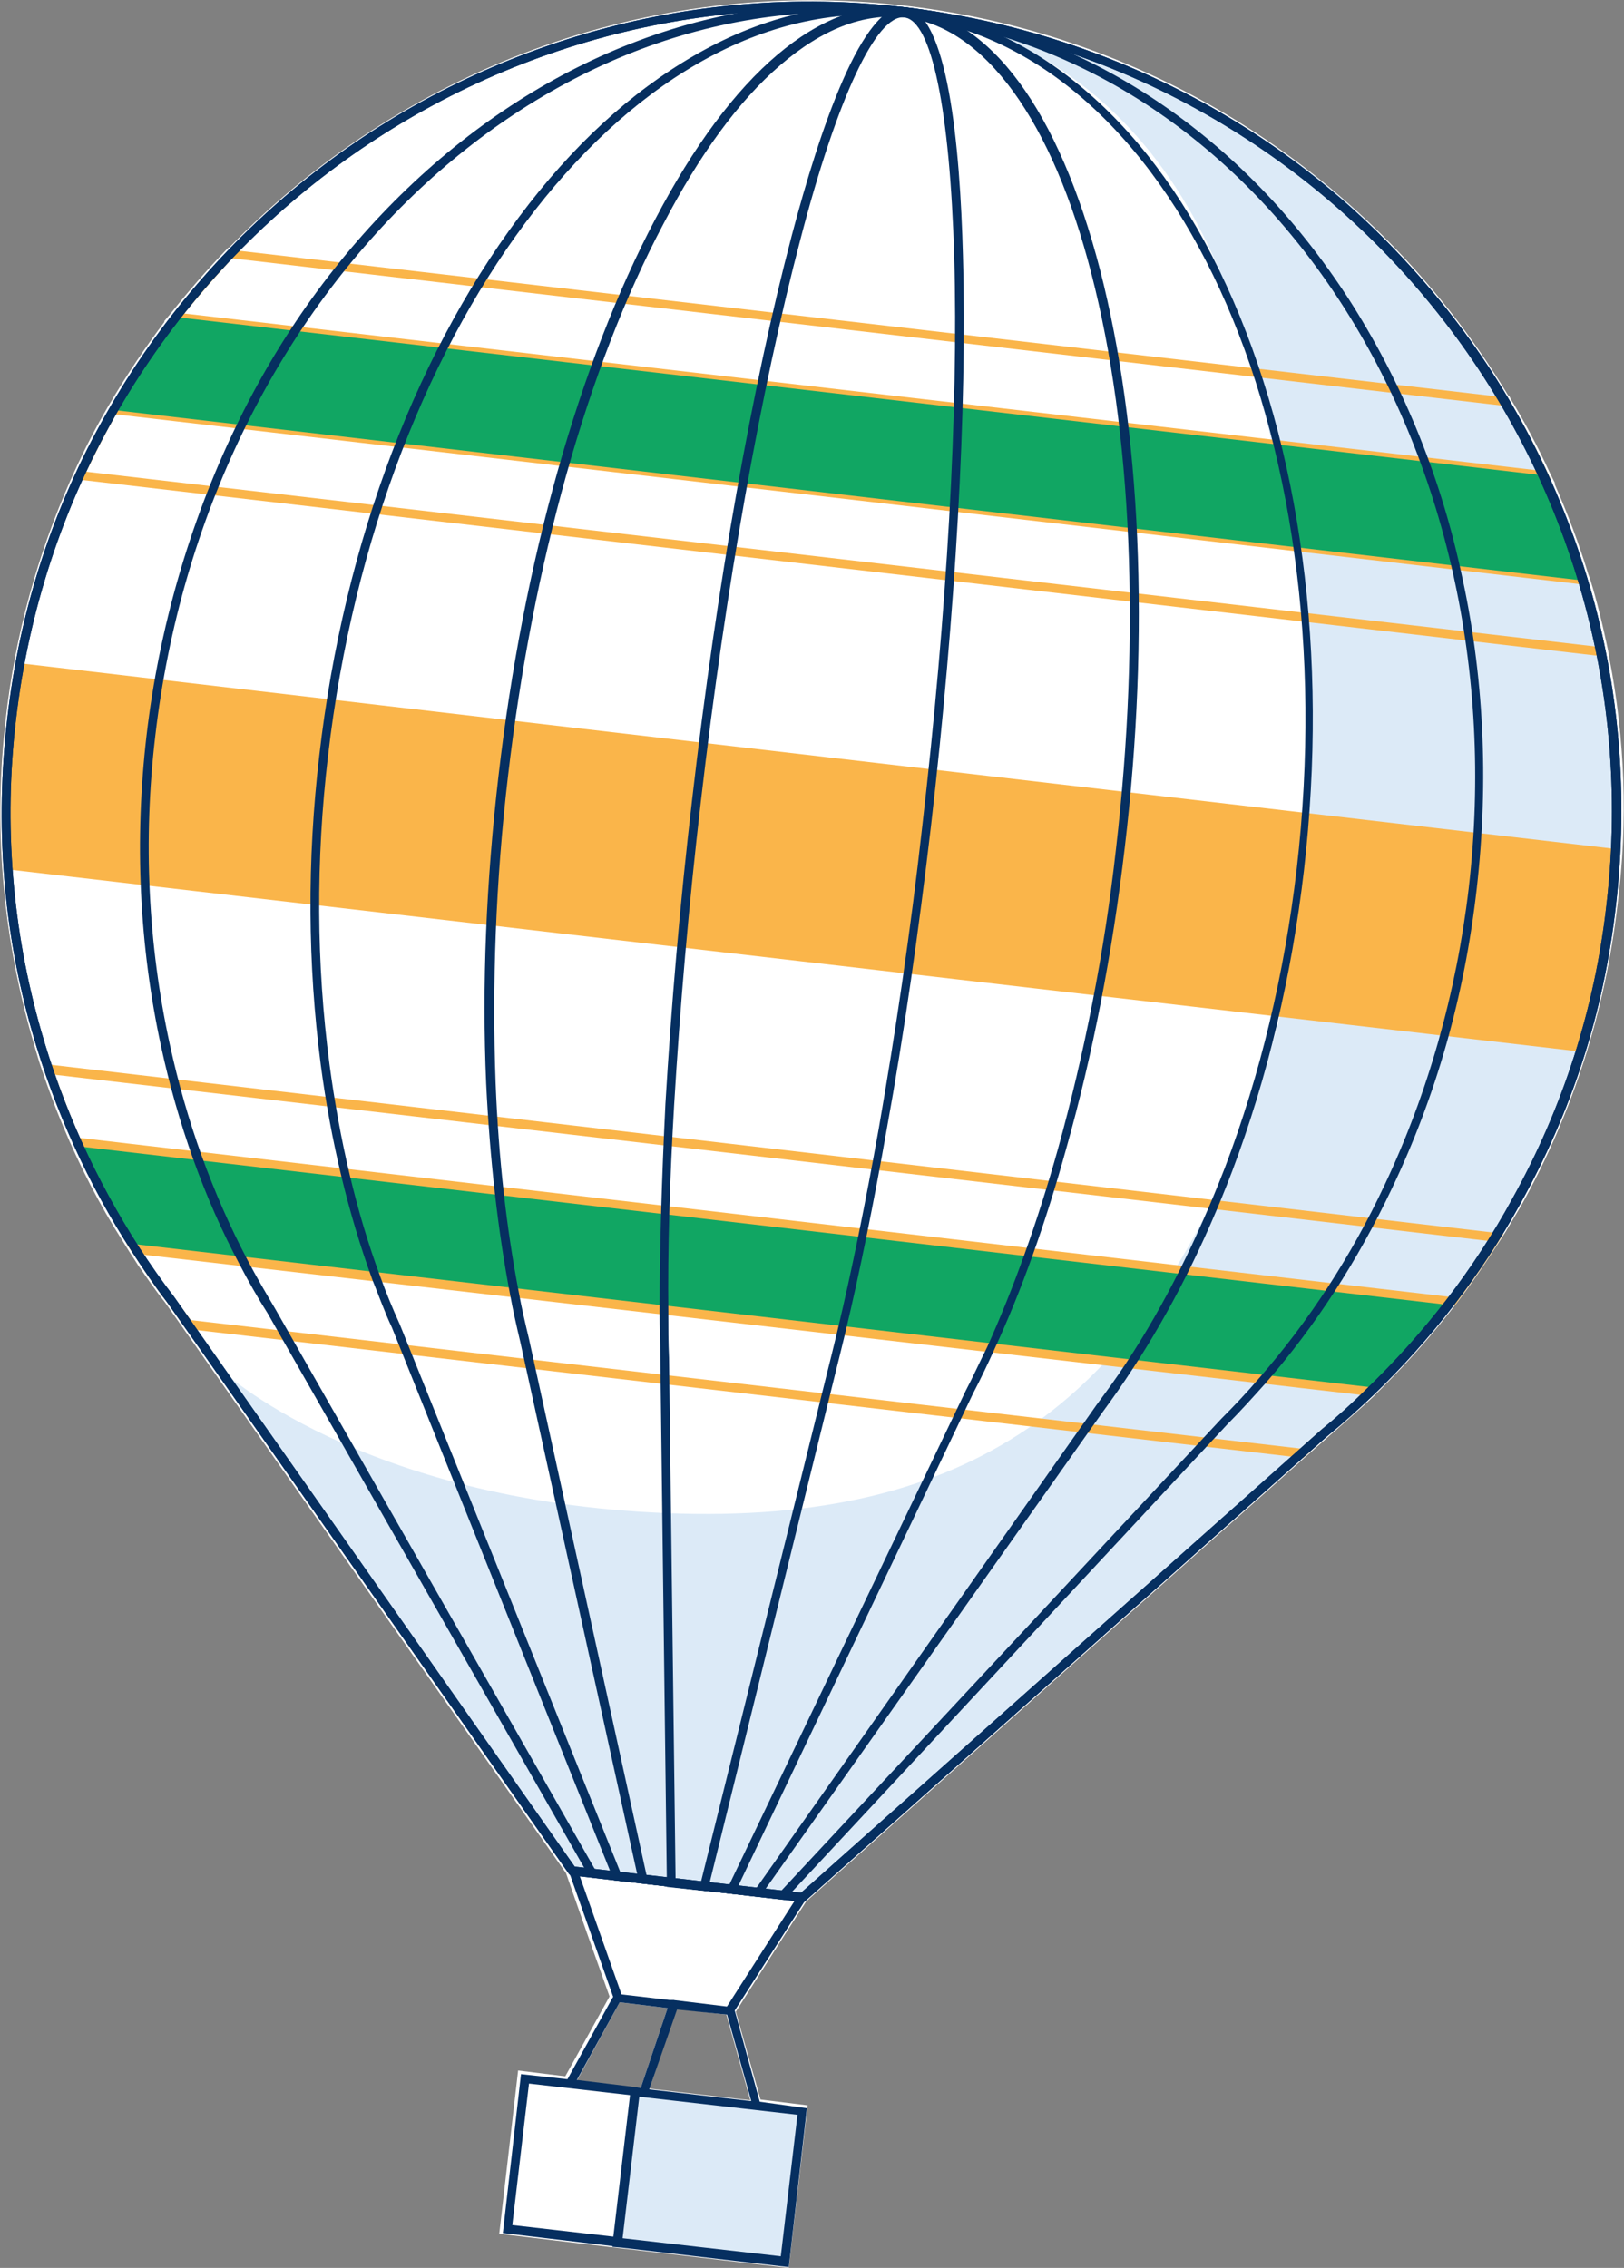 <?xml version="1.0" encoding="utf-8"?>
<!-- Generator: Adobe Illustrator 27.0.0, SVG Export Plug-In . SVG Version: 6.00 Build 0)  -->
<svg version="1.1" id="Layer_2_00000122682119038676387160000003477435872569796511_"
	 xmlns="http://www.w3.org/2000/svg" xmlns:xlink="http://www.w3.org/1999/xlink" x="0px" y="0px" viewBox="0 0 223.8 312.5"
	 style="enable-background:new 0 0 223.8 312.5;" xml:space="preserve">
<rect x="0" y="0" width="223.8" height="312.5" fill="#808080" stroke="none"/>
<style type="text/css">
	.st0{fill:#FFFFFF;}
	.st1{fill:#DCEAF7;}
	.st2{fill:#11A663;}
	.st3{fill:#FAB54A;}
	.st4{fill:#062F60;}
</style>
<g id="Layer_2-2">
	<g>
		<path class="st0" d="M221.8,90.8L221.8,90.8l-0.2-1.2c-0.7-3.3-1.5-6.7-2.5-9.9l-0.2-0.5h0c-1.3-4.3-2.9-8.5-4.7-12.6h0.1
			l-0.7-1.4c-1.6-3.5-3.4-6.9-5.4-10.2l-0.2-0.4h-0.1c-17.3-28.8-47.2-49.6-83.1-53.8C88.9-3.4,55,10,31.6,34.1h-0.1l-0.3,0.3
			c-2.7,2.8-5.2,5.7-7.6,8.7l-1,1.2h0.1c-2.7,3.6-5.2,7.3-7.5,11.2h0l-0.3,0.5c-1.7,2.9-3.3,6-4.7,9.1l-0.5,1.1h0
			C5.2,76.4,2.1,87.4,0.8,99c-1.7,14.6-0.5,29.2,3.4,43.2c0.4,1.4,0.8,2.8,1.2,4.1l0.4,1.2c0.9,2.6,1.8,5.1,2.9,7.7c0,0,0,0,0,0
			c2.3,5.5,5,10.8,8.2,15.8h0l1,1.6l0,0c0.4,0.6,0.8,1.2,1.1,1.7c1.2,1.7,2.4,3.5,3.7,5.1l55.3,78.7l2.9,8.3l3.1,8.7l-6.1,11
			l-6.5-0.8l-2.6,22.5l15.1,1.8l1.7,0.2l23.1,2.7l2.6-22.4l-6.5-0.8l-3.4-12.1l6.8-10.7l2.9-4.5l68.4-60.9l3.4-3
			c0.5-0.5,1.1-0.9,1.6-1.4c1.6-1.4,3.2-2.8,4.7-4.2l1.4-1.4c4.2-4.2,8.1-8.7,11.6-13.5c0,0,0,0,0,0c1.6-2.2,3.1-4.5,4.6-6.8
			l0.7-1.1c0.7-1.2,1.5-2.5,2.2-3.7c7.1-12.8,11.5-26.7,13.2-41.3h0C224.4,113.1,223.9,101.7,221.8,90.8z M85.4,275.9l6.6,0.8
			l-3.7,11l-0.2,0l-1.2-0.1l-7.4-0.9L85.4,275.9z M89.5,287.8l3.7-11l6.9,0.8l3.3,11.8L89.5,287.8z"/>
		<g>
			<path class="st1" d="M124.7,1.6c0,0,32.4,1.5,45.6,41.8s14.2,81.4-0.1,115.2s-35.9,51.6-78.3,49.9s-61.5-19.8-61.5-19.8
				l48.5,68.9l31.7,3.7l65.3-58.1c0,0,34.4-26.4,42.5-60.2c8.1-33.8,5.6-62.5-15.4-94.7C182.1,16.4,153.8,7.1,124.7,1.6z"/>
		</g>
		<g>
			
				<rect x="87.4" y="288.2" transform="matrix(0.115 -0.993 0.993 0.115 -211.317 362.476)" class="st1" width="20.9" height="23.2"/>
		</g>
		<g>
			<path class="st2" d="M188.9,191.9c4-3.9,7.8-8.1,11.2-12.5l-189.5-22c2.3,5.1,5,10.1,8,14.8L188.9,191.9L188.9,191.9z"/>
			<path class="st3" d="M179.6,200.9l-154-17.8l-2.6-3.7c-1.7-2.2-3.3-4.6-4.8-6.9l-0.1-0.1l-0.7-1.1l172.8,20l-1,0.9
				c-2,1.9-4.1,3.8-6.3,5.6L179.6,200.9L179.6,200.9z M26.3,181.9l152.9,17.7l2.9-2.6c1.9-1.5,3.7-3.1,5.4-4.8L19.8,172.9
				c1.3,2,2.7,3.9,4.2,5.9L26.3,181.9L26.3,181.9z"/>
			<path class="st3" d="M200.4,179.9l-190.1-22l-0.1-0.3c-1.5-3.3-2.8-6.6-3.9-10.1l-0.3-0.9L207.2,170l-0.5,0.8
				c-1.9,3.1-4,6-6.1,8.9L200.4,179.9L200.4,179.9z M11,156.8l188.8,21.9c1.9-2.5,3.7-5.1,5.4-7.7L7.6,148.1
				C8.6,151,9.8,154,11,156.8z"/>
			<path class="st3" d="M221.4,90.5L10.1,66l0.3-0.7c1.4-3.1,3-6.1,4.7-9l0.2-0.3l203.4,23.6l0.1,0.4c1,3.2,1.8,6.6,2.5,9.9
				L221.4,90.5L221.4,90.5z M11.9,65L220,89.1c-0.6-2.9-1.3-5.8-2.2-8.6L16,57.1C14.5,59.7,13.2,62.3,11.9,65z"/>
			<path class="st3" d="M213.8,66.2L23.2,44.1l0.6-0.8c2.3-3,4.9-5.9,7.6-8.7l0.2-0.2l176.2,20.4l0.1,0.2c2,3.3,3.8,6.8,5.4,10.2
				C213.3,65.3,213.8,66.2,213.8,66.2z M25.4,43.2l186.4,21.6c-1.4-3-3-6-4.7-8.9L32,35.6C29.7,38.1,27.5,40.6,25.4,43.2z"/>
			<path class="st2" d="M24.3,43.7c-3.2,4-6,8.3-8.6,12.8L218.2,80c-1.5-5-3.3-9.8-5.5-14.5L24.3,43.7z"/>
			<path class="st3" d="M222.2,124.7c0.3-2.6,0.5-5.2,0.6-7.7L2.8,91.4c-0.5,2.5-0.9,5.1-1.2,7.7c-0.8,7-0.9,13.9-0.5,20.7
				l216.7,25.1C219.9,138.4,221.4,131.7,222.2,124.7z"/>
		</g>
		<g>
			<g>
				<g>
					<path class="st4" d="M104.7,289.6l-1.3-0.1l-13.9-1.6l-1.2-0.1l-0.2,0l-1.2-0.1l-0.1,1.2l-2.3,19.5l-0.1,1.2l1.2,0.1l23.1,2.7
						l2.5-21.9L104.7,289.6z M85.7,308.4l2.3-19.5l21.9,2.5l-2.3,19.5L85.7,308.4z"/>
					<path class="st4" d="M86.9,287.5l-7.4-0.9l-1.3-0.1l-6.4-0.7l-2.5,21.9l15.1,1.8l1.2,0.1l0.1-0.6l0.1-0.6l2.3-19.5l0.1-0.6
						l0.1-0.6L86.9,287.5z M70.6,306.6l2.3-19.5l14,1.6l-2.3,19.5L70.6,306.6z"/>
				</g>
				<polygon class="st4" points="92.9,275.6 92.8,276.8 92,276.7 85.4,275.9 79.5,286.6 79.1,287.4 78,286.8 78.2,286.5 84.4,275.3 
					84.8,274.7 85.5,274.8 92.4,275.6 				"/>
				<polygon class="st4" points="104.8,289.9 104.3,290.1 104.3,290.1 103.7,290.3 103.6,290 103.5,289.4 100.2,277.6 93.3,276.9 
					89.5,287.8 89.3,288.4 89.3,288.5 88.7,288.3 88.7,288.3 88.2,288.1 88.3,287.7 92,276.7 92.4,275.6 92.9,275.6 100.3,276.5 
					101.1,276.6 101.3,277.2 104.7,289.6 				"/>
				
					<rect x="81.4" y="257.3" transform="matrix(0.943 -0.333 0.333 0.943 -84.004 42.458)" class="st4" width="1.2" height="18.6"/>
				
					<rect x="96.3" y="268.7" transform="matrix(0.539 -0.842 0.842 0.539 -178.102 212.948)" class="st4" width="18.6" height="1.2"/>
			</g>
			<path class="st4" d="M110.8,262.1l-32.2-3.7l-0.2-0.2L23,179.4c-1.7-2.2-3.3-4.6-4.8-6.9c-6.1-9.4-10.7-19.6-13.8-30.4
				c-4-14-5.1-28.5-3.4-43.1c1.7-15,6.3-29.1,13.7-42.1c7.1-12.5,16.5-23.5,27.8-32.5s24.1-15.6,38-19.7c14.3-4.2,29.2-5.5,44.2-3.7
				s29.1,6.4,42.1,13.7c12.6,7.1,23.5,16.5,32.5,27.8s15.6,24.1,19.7,38c4.2,14.3,5.4,29.2,3.7,44.2s-6.1,28.4-13.2,41.2
				c-5.4,9.8-12.3,18.7-20.3,26.4c-2,1.9-4.1,3.8-6.3,5.6L110.8,262.1L110.8,262.1z M79.2,257.2l31.2,3.6l71.7-63.8
				c2.2-1.8,4.3-3.7,6.2-5.6c8-7.7,14.8-16.5,20.1-26.2c7-12.6,11.4-26.3,13-40.7c7-60.5-36.5-115.4-97-122.4S9.2,38.7,2.2,99.2
				c-1.7,14.4-0.5,28.8,3.4,42.6c3,10.6,7.6,20.8,13.6,30.1c1.5,2.3,3.1,4.6,4.8,6.8L79.2,257.2z"/>
			<path class="st4" d="M110.8,262.1l-32.2-3.7l-0.2-0.2L23,179.4c-1.7-2.2-3.3-4.6-4.8-6.9c-6.1-9.4-10.7-19.6-13.8-30.4
				c-4-14-5.1-28.5-3.4-43.1c1.7-15,6.3-29.1,13.7-42.1c7.1-12.5,16.5-23.5,27.8-32.5s24.1-15.6,38-19.7c14.3-4.2,29.2-5.5,44.2-3.7
				s29.1,6.4,42.1,13.7c12.6,7.1,23.5,16.5,32.5,27.8s15.6,24.1,19.7,38c4.2,14.3,5.4,29.2,3.7,44.2s-6.1,28.4-13.2,41.2
				c-5.4,9.8-12.3,18.7-20.3,26.4c-2,1.9-4.1,3.8-6.3,5.6L110.8,262.1L110.8,262.1z M79.2,257.2l31.2,3.6l71.7-63.8
				c2.2-1.8,4.3-3.7,6.2-5.6c8-7.7,14.8-16.5,20.1-26.2c7-12.6,11.4-26.3,13-40.7c7-60.5-36.5-115.4-97-122.4S9.2,38.7,2.2,99.2
				c-1.7,14.4-0.5,28.8,3.4,42.6c3,10.6,7.6,20.8,13.6,30.1c1.5,2.3,3.1,4.6,4.8,6.8L79.2,257.2z"/>
			<path class="st4" d="M108.1,261.8l-26.8-3.1l-0.2-0.3L36.9,181c-1.4-2.2-2.7-4.5-3.9-6.8c-4.9-9.2-8.5-19.4-10.8-30
				c-3-13.9-3.7-28.3-2-42.9S26.1,72.1,32.4,59c6.1-12.7,14.1-23.8,23.7-33C65.7,16.8,76.5,9.9,88,5.6c12-4.5,24.3-6,36.7-4.6
				s24.1,5.8,34.7,12.9c10.3,6.9,19.1,16,26.4,27.2c7.2,11.2,12.5,23.8,15.5,37.5c3.2,14.2,3.9,29,2.2,43.9s-5.6,28.5-11.7,41.3
				c-4.7,9.9-10.5,18.9-17.4,26.8c-1.7,1.9-3.5,3.9-5.3,5.7L108.1,261.8L108.1,261.8z M82,257.6l25.6,3l60.7-65.1
				c1.8-1.8,3.6-3.7,5.3-5.7c6.8-7.8,12.6-16.7,17.2-26.5c6-12.7,9.9-26.5,11.6-40.9c7-60.5-27.9-114.4-77.8-120.2
				S28.4,40.9,21.4,101.4c-1.7,14.4-1,28.7,2,42.5c2.3,10.6,5.9,20.6,10.7,29.7c1.2,2.3,2.5,4.5,3.8,6.7L82,257.6z"/>
			<path class="st4" d="M97.5,260.6l-5.6-0.6v-0.5L91,187c0-2.1-0.1-4.2-0.1-6.3c0-8.7,0.3-18.3,0.8-28.6c0.8-13.4,2-27.6,3.7-42.1
				c3.4-29.5,8.3-57,13.7-77.5C113,17.7,118.9,0.4,124.7,1c5.9,0.7,7.6,19,8,34.2c0.6,21.2-1,49.1-4.4,78.6
				c-1.7,14.5-3.7,28.6-6.1,41.8c-1.8,10.2-3.7,19.6-5.7,28c-0.5,2.1-1,4.1-1.5,6.1L97.5,260.6L97.5,260.6z M93.1,258.9l3.5,0.4
				l17.3-69.8c0.5-2,1-4,1.5-6.1c2-8.4,3.9-17.8,5.7-27.9c2.3-13.2,4.4-27.3,6-41.7c3.4-29.4,5-57.3,4.4-78.4
				c-0.6-20.2-3.1-32.6-6.9-33s-9.2,11-14.3,30.6c-5.4,20.5-10.3,47.9-13.7,77.3c-1.7,14.5-2.9,28.6-3.7,42
				c-0.6,10.3-0.9,19.9-0.8,28.5c0,2.1,0,4.2,0.1,6.3L93.1,258.9L93.1,258.9z"/>
			<path class="st4" d="M104.7,261.4l-20.1-2.3L54,182.9c-1-2.1-1.8-4.4-2.7-6.6c-3.3-9.1-5.7-19-7.1-29.6
				c-1.8-13.8-1.9-28.1-0.2-42.6c3.4-29.6,13.7-56.5,28.9-76c7.4-9.5,15.6-16.6,24.3-21.3c9.1-4.9,18.3-6.8,27.5-5.7
				s17.8,5.1,25.5,11.9c7.4,6.5,13.8,15.4,18.8,26.3c10.3,22.4,14.1,51,10.7,80.6c-1.7,14.6-5,28.5-9.9,41.5
				c-3.8,10-8.4,19.1-13.7,27.2c-1.3,2-2.7,4-4.1,5.9L104.7,261.4L104.7,261.4z M85.5,258l18.7,2.2l46.9-66.6
				c1.4-1.9,2.8-3.8,4.1-5.8c5.3-8,9.8-17.1,13.6-26.9c4.9-12.9,8.2-26.7,9.9-41.2c7-60.5-17.2-113.1-54-117.4
				C87.8-2,52.2,43.7,45.2,104.2c-1.7,14.4-1.6,28.7,0.2,42.4c1.4,10.5,3.7,20.4,7,29.3c0.8,2.2,1.7,4.4,2.7,6.6L85.5,258L85.5,258z
				"/>
			<path class="st4" d="M101.2,261l-13.1-1.5l-0.1-0.4l-16.3-74.2c-0.5-2.1-1-4.3-1.4-6.5c-1.7-8.9-2.8-18.7-3.3-29.1
				c-0.6-13.6,0-27.8,1.7-42.4c3.4-29.5,11.1-56.8,21.6-76.7C100.9,10,113.1-0.3,124.8,1s21.1,14.2,26.8,36.2
				c5.6,21.8,6.9,50.1,3.4,79.6c-1.7,14.5-4.4,28.5-8.1,41.6c-2.8,10.1-6.1,19.4-9.9,27.6c-0.9,2-1.9,4.1-2.9,6L101.2,261L101.2,261
				z M89.1,258.4l11.4,1.3l32.6-68.1c1-1.9,1.9-3.9,2.9-5.9c3.7-8.2,7-17.4,9.8-27.4c3.6-13,6.4-27,8-41.4
				c3.4-29.4,2.2-57.5-3.4-79.2c-2.7-10.5-6.3-18.9-10.7-25c-4.5-6.2-9.6-9.7-15.1-10.3c-5.6-0.6-11.3,1.6-17.1,6.6
				c-5.7,4.9-11.1,12.3-16.1,21.9C81,50.5,73.4,77.7,70,107c-1.7,14.5-2.2,28.7-1.7,42.2c0.4,10.4,1.5,20.1,3.2,28.9
				c0.4,2.2,0.9,4.3,1.4,6.4L89.1,258.4L89.1,258.4z"/>
		</g>
	</g>
</g>
</svg>
